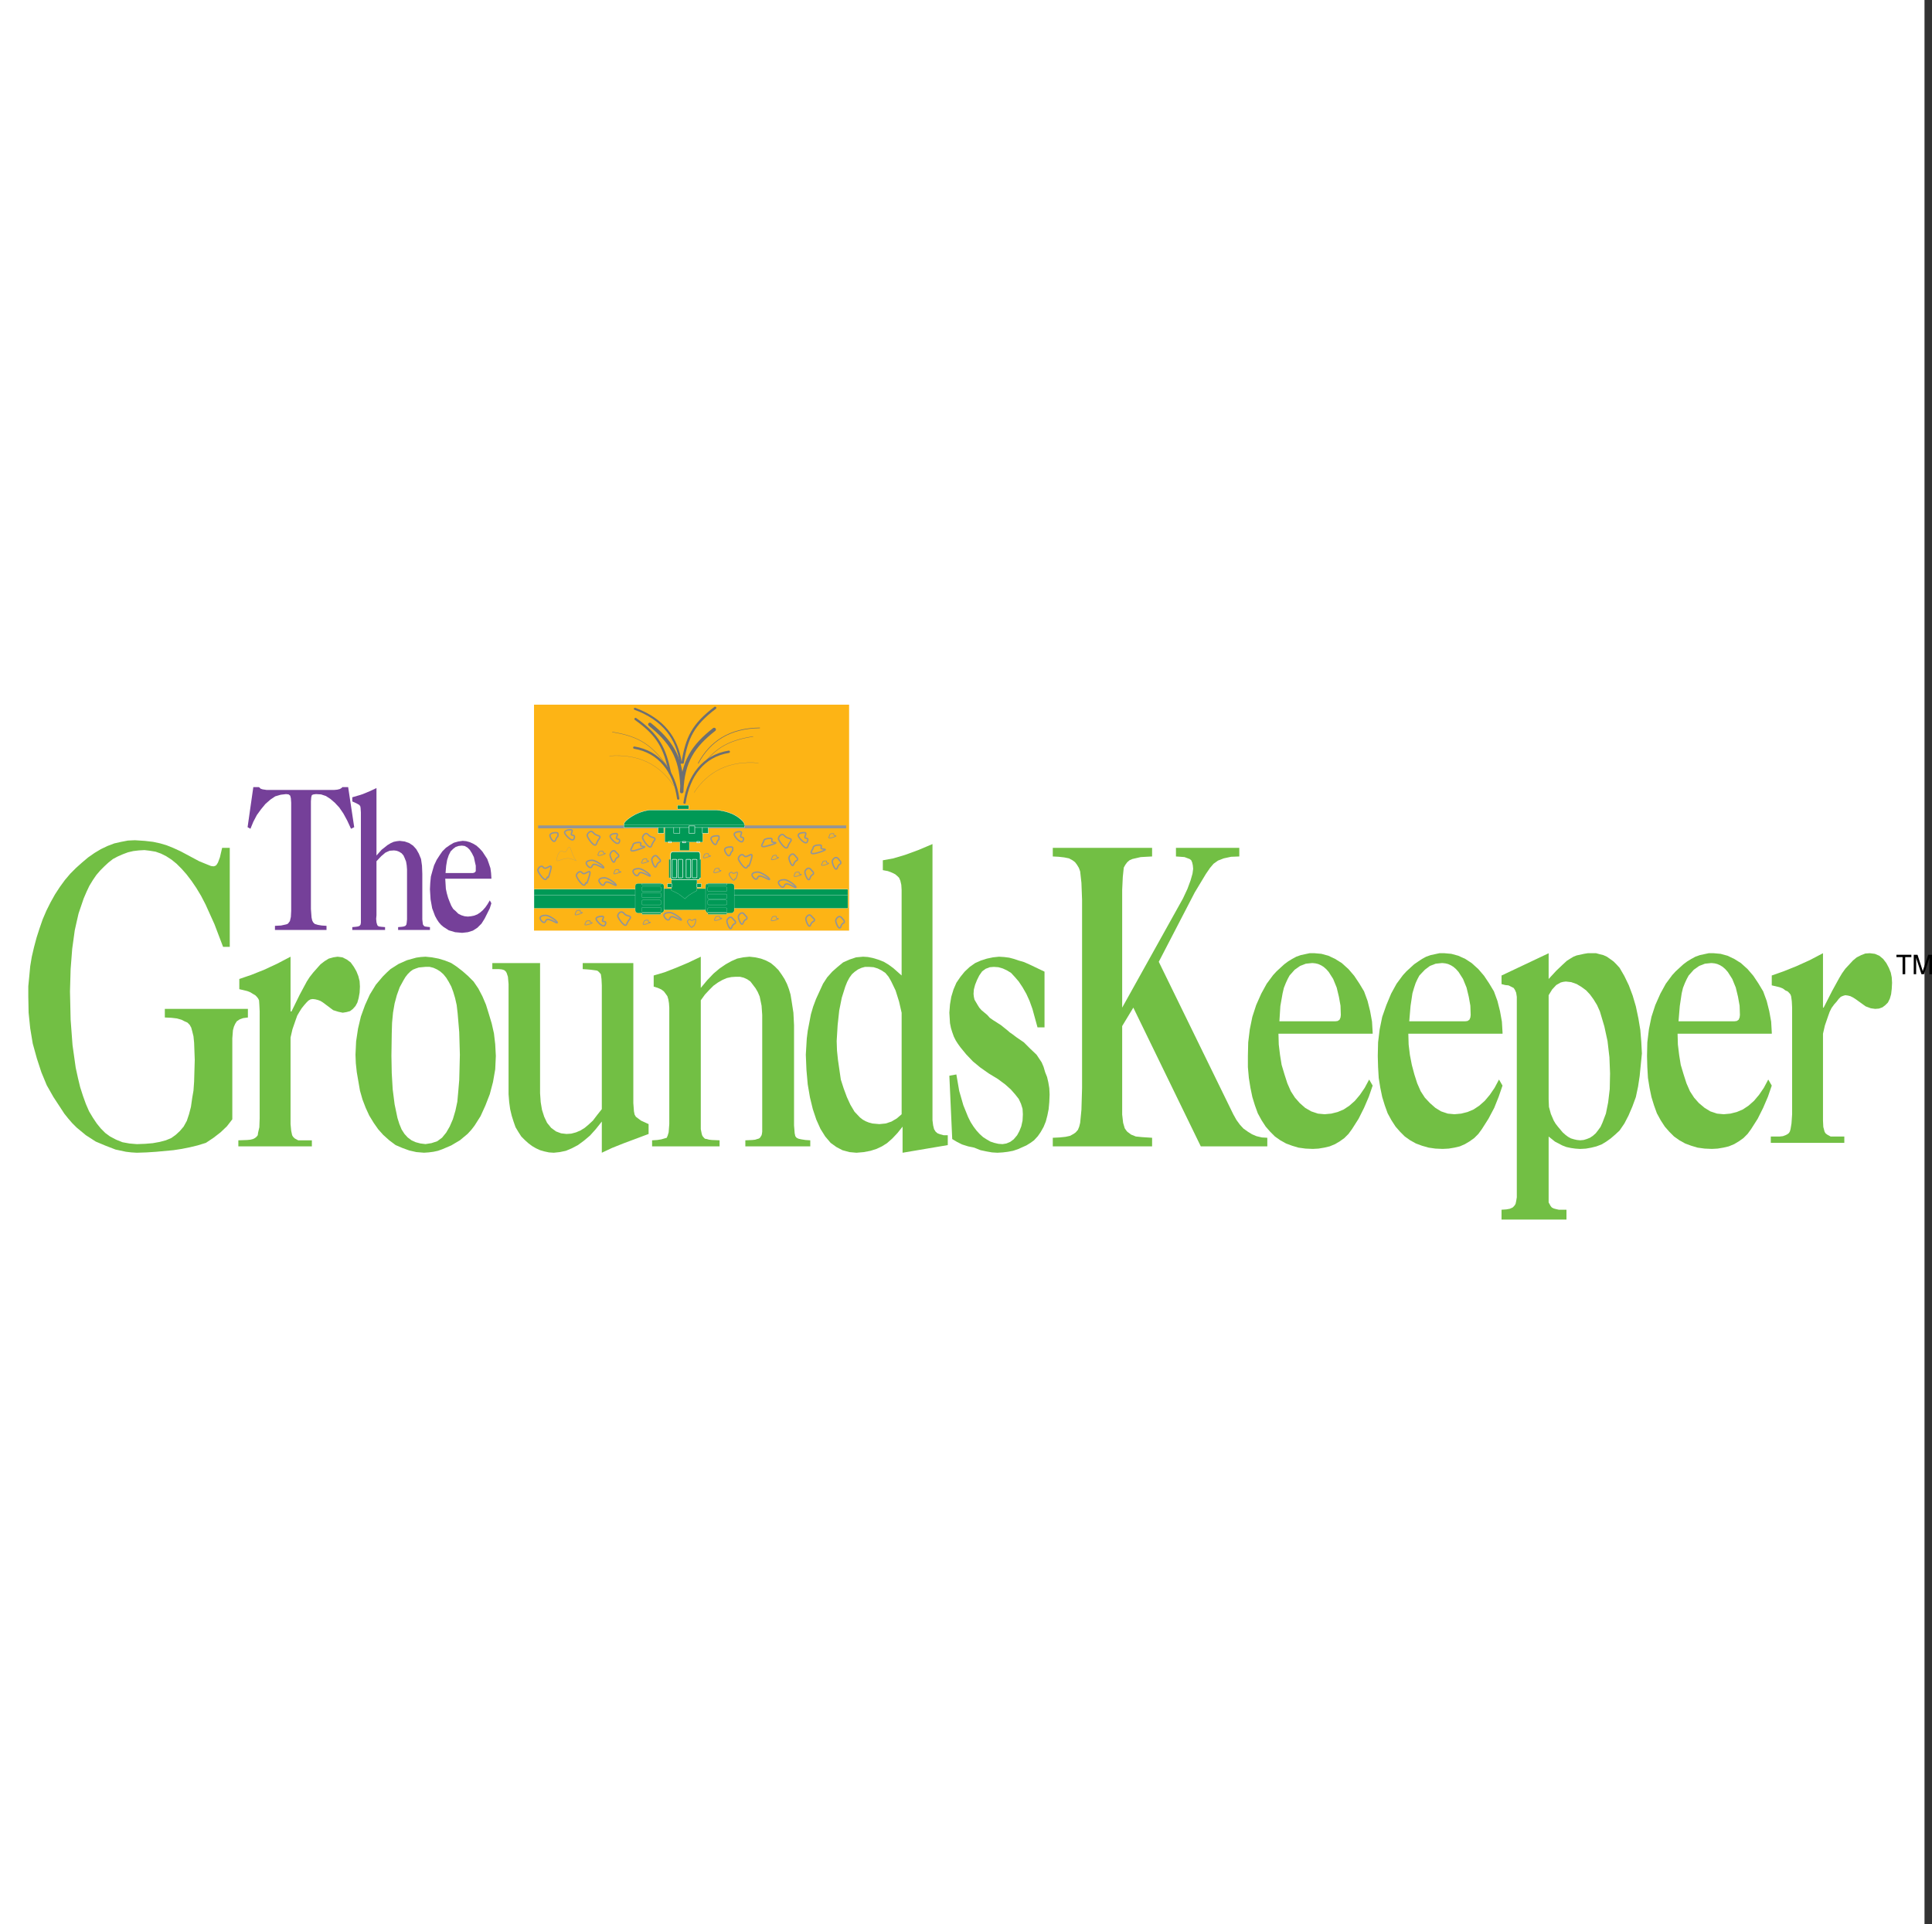 <?xml version="1.0" encoding="utf-8"?>
<!-- Generator: Adobe Illustrator 13.0.0, SVG Export Plug-In . SVG Version: 6.00 Build 14948)  -->
<!DOCTYPE svg PUBLIC "-//W3C//DTD SVG 1.0//EN" "http://www.w3.org/TR/2001/REC-SVG-20010904/DTD/svg10.dtd">
<svg version="1.0" id="Layer_1" xmlns="http://www.w3.org/2000/svg" xmlns:xlink="http://www.w3.org/1999/xlink" x="0px" y="0px"
	 width="193.507px" height="192.756px" viewBox="0 0 193.507 192.756" enable-background="new 0 0 193.507 192.756"
	 xml:space="preserve">
<rect x="0" y="0" width="193.507" height="192.756" fill="#333333" stroke="none"/>
<g>
	<polygon fill-rule="evenodd" clip-rule="evenodd" fill="#FFFFFF" points="0,0 192.756,0 192.756,192.756 0,192.756 0,0 	"/>
	<polygon fill-rule="evenodd" clip-rule="evenodd" fill="#72BF44" points="23.013,94.848 22.343,94.848 21.482,92.584 20.59,90.608 
		20.144,89.748 19.666,88.951 19.188,88.249 18.677,87.58 18.199,87.038 17.689,86.528 17.179,86.113 16.637,85.763 16.127,85.508 
		15.585,85.316 15.011,85.221 14.469,85.157 13.896,85.189 13.354,85.253 12.812,85.38 12.302,85.572 11.792,85.795 11.313,86.05 
		10.867,86.4 10.453,86.783 10.039,87.197 9.656,87.644 9.305,88.154 8.955,88.728 8.668,89.333 8.381,90.002 7.871,91.5 
		7.68,92.33 7.488,93.19 7.233,95.039 7.074,97.079 7.01,99.311 7.074,102.147 7.265,104.698 7.584,106.961 7.807,107.981 
		8.03,108.905 8.317,109.798 8.604,110.595 8.923,111.328 9.305,111.966 9.688,112.54 10.103,113.05 10.548,113.496 11.027,113.847 
		11.632,114.165 12.27,114.421 12.971,114.548 13.704,114.611 14.533,114.58 15.298,114.516 16,114.389 16.605,114.229 
		17.147,114.006 17.593,113.688 18.008,113.305 18.39,112.858 18.709,112.284 18.932,111.615 19.124,110.882 19.251,109.989 
		19.378,109.256 19.442,108.363 19.506,106.164 19.442,104.442 19.378,103.806 19.251,103.295 19.155,102.944 18.996,102.658 
		18.773,102.435 18.486,102.308 18.167,102.147 17.721,102.021 17.179,101.956 16.509,101.925 16.509,101.063 24.83,101.063 
		24.83,101.925 24.351,101.988 24,102.116 23.714,102.308 23.555,102.562 23.427,102.849 23.332,103.199 23.268,104.028 
		23.268,112.125 22.726,112.826 22.088,113.432 21.387,113.974 20.622,114.484 19.793,114.739 18.996,114.931 18.199,115.09 
		17.371,115.217 15.649,115.377 14.692,115.44 13.704,115.473 13.162,115.44 12.621,115.377 11.569,115.153 10.581,114.771 
		9.592,114.356 8.604,113.719 7.68,112.954 7.233,112.508 6.819,112.029 6.437,111.552 6.085,111.01 5.353,109.894 4.683,108.714 
		4.142,107.407 3.695,106.037 3.28,104.538 3.026,103.009 2.866,101.446 2.834,99.82 2.834,98.801 2.93,97.812 3.026,96.792 
		3.185,95.836 3.408,94.88 3.663,93.923 3.95,93.031 4.269,92.106 4.651,91.214 5.066,90.385 5.512,89.588 5.99,88.855 6.5,88.154 
		7.042,87.516 7.616,86.942 8.222,86.4 8.827,85.89 9.465,85.444 10.103,85.062 10.771,84.743 11.441,84.488 12.143,84.329 
		12.812,84.201 13.513,84.169 14.501,84.233 15.33,84.329 16.063,84.488 16.701,84.679 17.338,84.934 18.104,85.285 19.952,86.273 
		20.813,86.624 21.132,86.751 21.387,86.783 21.514,86.751 21.642,86.688 21.737,86.56 21.833,86.4 22.024,85.89 22.248,84.934 
		23.013,84.934 23.013,94.848 	"/>
	<polygon fill-rule="evenodd" clip-rule="evenodd" fill="#72BF44" points="29.101,101.319 29.196,101.319 30.025,99.629 
		30.727,98.322 31.014,97.876 31.364,97.43 32.098,96.601 32.512,96.282 32.926,96.027 33.373,95.9 33.819,95.836 34.297,95.9 
		34.743,96.123 35.126,96.41 35.445,96.856 35.7,97.303 35.891,97.78 36.019,98.29 36.05,98.832 36.019,99.438 35.922,99.979 
		35.795,100.427 35.604,100.777 35.349,101.063 35.062,101.287 34.711,101.383 34.329,101.446 33.882,101.351 33.373,101.191 
		32.353,100.427 32.098,100.267 31.842,100.171 31.587,100.107 31.333,100.076 31.109,100.107 30.886,100.235 30.695,100.427 
		30.472,100.682 30.217,101 29.994,101.351 29.771,101.733 29.611,102.18 29.292,103.104 29.101,103.933 29.101,112.604 
		29.165,113.272 29.26,113.719 29.356,113.879 29.516,114.038 29.866,114.229 31.237,114.229 31.237,114.835 23.873,114.835 
		23.873,114.229 24.766,114.197 25.084,114.165 25.339,114.102 25.531,114.006 25.69,113.879 25.817,113.719 25.85,113.464 
		25.977,112.922 26.009,111.998 26.009,101.319 25.977,100.649 25.945,100.203 25.85,100.012 25.722,99.853 25.563,99.693 
		25.339,99.565 25.084,99.406 24.766,99.278 23.969,99.088 23.969,98.067 25.18,97.653 26.455,97.143 27.762,96.537 29.101,95.836 
		29.101,101.319 	"/>
	<path fill-rule="evenodd" clip-rule="evenodd" fill="#72BF44" d="M46.06,105.654l-0.064-2.264l-0.159-1.881l-0.096-0.828
		l-0.159-0.702l-0.191-0.637l-0.191-0.511l-0.255-0.478l-0.255-0.415l-0.287-0.351l-0.287-0.255l-0.351-0.223l-0.351-0.16
		l-0.382-0.096h-0.415l-0.669,0.064l-0.287,0.096l-0.319,0.127l-0.255,0.191l-0.255,0.255l-0.224,0.287l-0.191,0.319l-0.383,0.701
		l-0.287,0.797l-0.223,0.828l-0.159,0.925l-0.096,1.021l-0.032,1.083l-0.032,2.231l0.032,1.722l0.096,1.626l0.191,1.498l0.287,1.371
		l0.191,0.605l0.223,0.542l0.287,0.446l0.319,0.351l0.382,0.287l0.415,0.191l0.478,0.127l0.51,0.063l0.606-0.096l0.574-0.191
		l0.478-0.351l0.415-0.51l0.351-0.605l0.319-0.733l0.255-0.86l0.191-0.893l0.096-1.052l0.095-1.116l0.032-1.211L46.06,105.654
		L46.06,105.654z M35.604,105.654l0.064-1.339l0.191-1.275l0.287-1.211l0.415-1.147l0.478-1.053l0.606-0.988l0.701-0.828
		l0.383-0.383l0.382-0.351l0.797-0.51l0.861-0.383l0.924-0.255l0.446-0.063l0.478-0.032l0.638,0.064l0.669,0.127l0.638,0.191
		l0.637,0.255l0.574,0.382l0.574,0.447l0.542,0.478l0.542,0.542l0.479,0.701l0.415,0.797l0.351,0.829l0.287,0.925l0.287,0.956
		l0.223,0.988l0.127,1.084l0.063,1.179l-0.063,1.339l-0.223,1.275l-0.319,1.211l-0.446,1.148l-0.478,1.052l-0.606,0.956
		l-0.319,0.414l-0.382,0.415l-0.382,0.318l-0.383,0.319l-0.861,0.51l-0.893,0.383l-0.446,0.159l-0.447,0.096l-0.478,0.063
		l-0.478,0.032l-0.765-0.064l-0.701-0.159l-0.701-0.255l-0.669-0.287l-0.638-0.478l-0.605-0.542l-0.51-0.574l-0.446-0.638
		l-0.446-0.733l-0.351-0.765l-0.319-0.829l-0.255-0.893l-0.319-1.849l-0.096-0.893L35.604,105.654L35.604,105.654z"/>
	<polygon fill-rule="evenodd" clip-rule="evenodd" fill="#72BF44" points="60.277,111.105 60.277,98.705 60.245,98.067 
		60.181,97.589 59.99,97.366 59.831,97.238 59.671,97.207 59.193,97.143 58.842,97.111 58.364,97.079 58.364,96.474 63.433,96.474 
		63.433,110.5 63.496,111.328 63.56,111.647 63.688,111.87 64.198,112.253 64.963,112.604 64.963,113.592 62.413,114.548 
		61.297,114.994 60.277,115.473 60.277,112.349 59.671,113.113 59.097,113.751 58.492,114.261 57.886,114.707 57.28,115.026 
		56.675,115.281 56.069,115.408 55.463,115.473 54.985,115.44 54.539,115.345 54.093,115.217 53.678,115.026 53.296,114.803 
		52.913,114.516 52.562,114.197 52.212,113.847 51.925,113.4 51.638,112.922 51.447,112.38 51.255,111.774 51.096,111.105 
		51,110.403 50.937,109.606 50.937,108.746 50.937,98.577 50.873,97.845 50.746,97.462 50.65,97.303 50.49,97.175 50.267,97.111 
		49.98,97.079 49.311,97.079 49.311,96.474 54.093,96.474 54.093,109.511 54.156,110.403 54.284,111.169 54.507,111.87 
		54.794,112.476 55.208,112.985 55.687,113.337 56.196,113.528 56.738,113.592 57.217,113.56 57.695,113.432 58.141,113.241 
		58.556,112.985 58.938,112.667 59.384,112.253 59.798,111.711 60.277,111.105 	"/>
	<polygon fill-rule="evenodd" clip-rule="evenodd" fill="#72BF44" points="79.53,102.689 79.53,112.73 79.594,113.528 
		79.658,113.814 79.786,113.974 79.977,114.069 80.264,114.133 80.678,114.197 81.156,114.229 81.156,114.835 74.653,114.835 
		74.653,114.229 75.355,114.197 75.642,114.165 75.833,114.102 75.96,114.069 76.088,114.006 76.183,113.879 76.279,113.719 
		76.311,113.592 76.343,113.368 76.343,112.73 76.343,101.67 76.279,100.745 76.088,99.82 75.896,99.374 75.673,98.992 
		75.164,98.322 74.845,98.1 74.494,97.939 74.111,97.845 73.697,97.845 73.25,97.876 72.805,97.972 72.358,98.163 71.912,98.418 
		71.466,98.737 71.051,99.151 70.605,99.629 70.19,100.203 70.19,112.349 70.19,113.113 70.286,113.592 70.35,113.782 
		70.478,113.942 70.605,114.069 70.796,114.102 71.02,114.165 71.306,114.197 72.071,114.229 72.071,114.835 65.313,114.835 
		65.313,114.229 65.823,114.197 66.238,114.133 66.78,113.974 66.875,113.751 66.971,113.432 67.035,112.604 67.035,100.937 
		67.003,100.49 66.939,100.107 66.843,99.789 66.684,99.565 66.493,99.311 66.238,99.119 65.887,98.96 65.473,98.832 65.473,97.717 
		66.557,97.398 67.704,96.952 68.916,96.442 70.19,95.836 70.19,98.96 70.828,98.195 71.466,97.525 72.071,97.016 72.677,96.601 
		73.25,96.282 73.825,96.027 74.43,95.9 75.067,95.836 75.642,95.9 76.215,96.027 76.725,96.219 77.204,96.474 77.586,96.792 
		77.969,97.175 78.287,97.621 78.574,98.067 78.829,98.577 79.021,99.088 79.18,99.629 79.275,100.203 79.467,101.446 
		79.53,102.689 	"/>
	<path fill-rule="evenodd" clip-rule="evenodd" fill="#72BF44" d="M90.305,97.717v-8.575l-0.032-0.51l-0.096-0.414L90.05,87.93
		l-0.159-0.159l-0.223-0.191l-0.319-0.159l-0.415-0.159l-0.51-0.096v-0.988l1.052-0.191l1.18-0.351l1.307-0.478l1.434-0.606v27.064
		v0.605l0.064,0.51l0.095,0.383l0.16,0.255l0.191,0.16l0.255,0.095l0.351,0.096h0.415v0.988l-4.527,0.766v-2.614l-0.51,0.638
		l-0.51,0.542l-0.542,0.478l-0.51,0.319l-0.542,0.255l-0.606,0.191l-0.669,0.127l-0.733,0.064l-0.701-0.064l-0.701-0.191
		l-0.605-0.318l-0.574-0.414l-0.542-0.638l-0.479-0.766l-0.415-0.924l-0.351-1.052l-0.287-1.18l-0.223-1.307l-0.127-1.435
		l-0.064-1.53l0.096-1.626l0.096-0.765l0.159-0.829l0.159-0.829l0.223-0.765l0.287-0.765l0.351-0.766l0.351-0.765l0.414-0.638
		l0.51-0.574l0.542-0.478l0.542-0.446l0.638-0.287l0.669-0.223l0.701-0.064l0.479,0.032l0.478,0.095l0.542,0.16l0.574,0.223
		l0.478,0.287l0.478,0.351L90.305,97.717L90.305,97.717z M90.305,101.446l-0.255-1.115l-0.351-1.116l-0.446-0.925l-0.255-0.445
		l-0.319-0.383l-0.382-0.255l-0.383-0.191L87.5,96.888l-0.446-0.032h-0.415l-0.351,0.096l-0.351,0.16l-0.319,0.223l-0.287,0.255
		l-0.255,0.351l-0.223,0.415l-0.191,0.478l-0.351,1.116l-0.255,1.275l-0.159,1.466l-0.096,1.594l0.032,0.956l0.096,0.925
		l0.287,1.977l0.287,0.893l0.319,0.86l0.351,0.766l0.415,0.701l0.542,0.573l0.287,0.224l0.287,0.159l0.318,0.128l0.351,0.096
		l0.702,0.063l0.637-0.063l0.574-0.191l0.542-0.319l0.479-0.414V101.446L90.305,101.446z"/>
	<polygon fill-rule="evenodd" clip-rule="evenodd" fill="#72BF44" points="95.086,107.758 95.788,107.631 96.075,109.288 
		96.489,110.723 96.967,111.902 97.222,112.412 97.509,112.858 97.796,113.241 98.115,113.592 98.466,113.91 98.816,114.133 
		99.198,114.356 99.581,114.484 99.995,114.58 100.41,114.611 100.793,114.548 101.175,114.389 101.525,114.133 101.876,113.719 
		102.1,113.305 102.291,112.826 102.418,112.253 102.45,111.615 102.418,111.073 102.259,110.563 102.036,110.085 101.686,109.639 
		101.238,109.129 100.665,108.619 99.932,108.077 99.039,107.535 98.179,106.93 97.445,106.323 96.776,105.622 96.202,104.921 
		95.947,104.57 95.724,104.22 95.533,103.837 95.374,103.391 95.246,102.977 95.15,102.498 95.086,101.446 95.15,100.618 
		95.278,99.853 95.501,99.119 95.788,98.45 96.202,97.845 96.617,97.334 97.126,96.856 97.668,96.474 98.242,96.219 98.848,96.027 
		99.454,95.9 100.06,95.836 100.569,95.868 101.079,95.932 101.558,96.059 102.036,96.219 102.577,96.378 103.151,96.633 
		104.618,97.334 104.618,102.913 103.916,102.913 103.406,101.063 103.119,100.267 102.801,99.565 102.418,98.896 102.036,98.322 
		101.653,97.876 101.271,97.462 100.856,97.207 100.442,97.016 99.995,96.888 99.55,96.856 99.135,96.888 98.721,97.047 
		98.37,97.303 98.083,97.717 97.86,98.163 97.668,98.641 97.541,99.119 97.509,99.565 97.541,99.853 97.605,100.14 97.924,100.682 
		98.083,100.937 98.306,101.191 98.88,101.67 99.135,101.956 99.454,102.18 100.251,102.689 100.888,103.199 101.144,103.423 
		101.335,103.55 101.845,103.933 102.546,104.411 103.184,105.049 103.821,105.654 104.331,106.419 104.522,106.865 
		104.682,107.407 104.873,107.886 105,108.428 105.096,109.001 105.128,109.639 105.096,110.403 105.032,111.105 104.904,111.742 
		104.745,112.349 104.522,112.891 104.235,113.4 103.948,113.814 103.565,114.229 103.215,114.484 102.801,114.739 101.94,115.122 
		101.462,115.281 100.952,115.377 100.442,115.44 99.9,115.473 99.358,115.44 98.816,115.345 98.211,115.217 97.573,114.962 
		96.967,114.835 96.361,114.644 95.852,114.389 95.374,114.102 95.086,107.758 	"/>
	<polygon fill-rule="evenodd" clip-rule="evenodd" fill="#72BF44" points="113.512,100.937 112.396,102.785 112.396,110.5 
		112.396,111.647 112.491,112.476 112.65,113.018 112.778,113.209 112.906,113.368 113.288,113.655 113.767,113.847 114.404,113.91 
		115.393,113.974 115.393,114.835 105.446,114.835 105.446,113.974 106.116,113.942 106.722,113.879 107.168,113.782 
		107.519,113.592 107.742,113.432 107.965,113.177 108.093,112.858 108.188,112.476 108.315,111.169 108.379,109.001 108.379,90.13 
		108.315,88.44 108.188,87.293 108.061,86.942 107.869,86.624 107.678,86.369 107.423,86.177 107.072,85.986 106.595,85.89 
		106.052,85.827 105.446,85.795 105.446,84.934 115.393,84.934 115.393,85.795 114.787,85.827 114.245,85.858 113.416,86.05 
		113.129,86.177 112.906,86.369 112.715,86.624 112.556,86.911 112.459,87.835 112.396,89.142 112.396,100.937 118.484,90.002 
		118.931,89.046 119.249,88.186 119.44,87.516 119.505,87.038 119.473,86.688 119.409,86.4 119.313,86.177 119.153,86.05 
		118.644,85.858 118.261,85.827 117.783,85.795 117.783,84.934 124.127,84.934 124.127,85.795 123.298,85.827 122.564,85.986 
		121.99,86.209 121.545,86.528 121.194,86.942 120.779,87.548 119.664,89.397 116.062,96.346 123.521,111.615 123.84,112.189 
		124.19,112.667 124.541,113.05 124.987,113.368 125.401,113.623 125.848,113.814 126.39,113.942 126.932,113.974 126.932,114.835 
		120.27,114.835 113.512,100.937 	"/>
	<path fill-rule="evenodd" clip-rule="evenodd" fill="#72BF44" d="M133.722,102.308l0.255-0.032l0.191-0.128l0.096-0.223
		l0.031-0.255l-0.031-0.925l-0.16-0.893l-0.223-0.925l-0.351-0.86l-0.446-0.701l-0.255-0.287l-0.255-0.223l-0.255-0.159
		l-0.287-0.127l-0.255-0.064l-0.287-0.032h-0.096l-0.605,0.063l-0.574,0.223l-0.542,0.382l-0.51,0.574l-0.191,0.351l-0.191,0.414
		l-0.19,0.479l-0.128,0.542l-0.224,1.275l-0.096,1.53H133.722L133.722,102.308z M137.133,108.141l0.351,0.605l-0.383,1.115
		l-0.479,1.116l-0.542,1.084l-0.669,1.052l-0.351,0.479l-0.415,0.414l-0.445,0.318l-0.479,0.287l-0.542,0.224l-0.542,0.127
		l-0.574,0.096l-0.573,0.032l-0.733-0.032l-0.701-0.096l-0.638-0.19l-0.605-0.224l-0.574-0.318l-0.542-0.383l-0.478-0.479
		l-0.446-0.51l-0.414-0.638l-0.383-0.701l-0.287-0.797l-0.255-0.829l-0.191-0.924l-0.159-0.988l-0.096-1.084v-1.116l0.032-1.37
		l0.159-1.308l0.255-1.243l0.383-1.179l0.51-1.147l0.542-0.988l0.638-0.861l0.351-0.382l0.382-0.351l0.383-0.351l0.383-0.287
		l0.414-0.255l0.414-0.223l0.447-0.159l0.445-0.096l0.447-0.096h0.478l0.701,0.063l0.701,0.191l0.67,0.319l0.669,0.415l0.67,0.605
		l0.573,0.67l0.511,0.765l0.478,0.797l0.351,0.956l0.255,1.021l0.191,1.052l0.064,1.084v0.127h-9.436l0.031,1.084l0.128,1.053
		l0.159,0.987l0.287,0.957l0.287,0.892l0.351,0.798l0.414,0.638l0.478,0.542l0.542,0.478l0.606,0.351l0.669,0.224l0.67,0.063
		l0.669-0.063l0.638-0.16l0.605-0.255l0.574-0.382l0.542-0.479l0.51-0.605l0.478-0.701L137.133,108.141L137.133,108.141z"/>
	<path fill-rule="evenodd" clip-rule="evenodd" fill="#72BF44" d="M146.728,102.308l0.255-0.032l0.191-0.128l0.096-0.223
		l0.031-0.255l-0.031-0.925l-0.159-0.893l-0.224-0.925l-0.351-0.86l-0.446-0.701l-0.255-0.287l-0.255-0.223l-0.255-0.159
		l-0.287-0.127l-0.255-0.064l-0.287-0.032H144.4l-0.605,0.063l-0.574,0.223l-0.51,0.382l-0.542,0.574l-0.191,0.351l-0.191,0.414
		l-0.159,0.479l-0.159,0.542l-0.191,1.275l-0.128,1.53H146.728L146.728,102.308z M150.138,108.141l0.352,0.605l-0.383,1.115
		l-0.446,1.116l-0.574,1.084l-0.669,1.052l-0.351,0.479l-0.415,0.414l-0.445,0.318l-0.479,0.287l-0.511,0.224l-0.541,0.127
		l-0.574,0.096l-0.605,0.032l-0.733-0.032l-0.669-0.096l-0.67-0.19l-0.605-0.224l-0.574-0.318l-0.541-0.383l-0.479-0.479
		l-0.446-0.51l-0.414-0.638l-0.383-0.701l-0.287-0.797l-0.255-0.829l-0.191-0.924l-0.159-0.988l-0.064-1.084l-0.031-1.116
		l0.031-1.37l0.16-1.308l0.255-1.243l0.414-1.179l0.479-1.147l0.542-0.988l0.638-0.861l0.351-0.382l0.382-0.351l0.383-0.351
		l0.415-0.287l0.382-0.255l0.414-0.223l0.447-0.159l0.445-0.096l0.446-0.096h0.479l0.701,0.063l0.701,0.191l0.701,0.319l0.638,0.415
		l0.67,0.605l0.573,0.67l0.511,0.765l0.478,0.797l0.351,0.956l0.256,1.021l0.19,1.052l0.064,1.084v0.127h-9.436l0.031,1.084
		l0.128,1.053l0.191,0.987l0.255,0.957l0.286,0.892l0.351,0.798l0.415,0.638l0.51,0.542l0.542,0.478l0.574,0.351l0.669,0.224
		l0.67,0.063l0.669-0.063l0.638-0.16l0.605-0.255l0.574-0.382l0.542-0.479l0.51-0.605l0.479-0.701L150.138,108.141L150.138,108.141z
		"/>
	<path fill-rule="evenodd" clip-rule="evenodd" fill="#72BF44" d="M155.111,98.067l0.765-0.829l0.67-0.637l0.382-0.351l0.351-0.223
		l0.319-0.191l0.318-0.127l0.733-0.16l0.383-0.063h0.446h0.382l0.351,0.096l0.383,0.096l0.351,0.159l0.319,0.223l0.351,0.255
		l0.286,0.287l0.319,0.351l0.479,0.829l0.445,0.925l0.383,1.02l0.319,1.084l0.255,1.212l0.191,1.147l0.096,1.18l0.063,1.179
		l-0.224,2.264l-0.159,1.052l-0.223,1.052l-0.351,0.957l-0.383,0.892l-0.414,0.798l-0.479,0.701l-0.446,0.414l-0.446,0.383
		l-0.446,0.318l-0.479,0.287l-0.51,0.191l-0.51,0.127l-0.542,0.096l-0.574,0.032l-0.478-0.032l-0.446-0.063l-0.446-0.096
		l-0.415-0.159l-0.733-0.383l-0.637-0.51v5.482v1.116l0.191,0.351l0.127,0.159l0.191,0.096l0.224,0.063l0.286,0.064h0.766v0.987
		h-6.503v-0.987l0.478-0.032l0.351-0.063l0.287-0.128l0.159-0.159l0.128-0.191l0.063-0.287l0.064-0.383v-0.51v-18.998v-0.574
		l-0.064-0.414l-0.127-0.287l-0.128-0.191l-0.255-0.128l-0.255-0.127l-0.319-0.032l-0.382-0.096v-0.86l4.718-2.231V98.067
		L155.111,98.067z M156.832,98.322l-0.255,0.032l-0.255,0.063l-0.224,0.128l-0.223,0.127l-0.414,0.446l-0.351,0.574v10.424
		l0.031,0.765l0.191,0.701l0.287,0.67l0.191,0.318l0.223,0.287l0.479,0.573l0.287,0.256l0.255,0.191l0.287,0.159l0.318,0.095
		l0.287,0.064l0.318,0.032l0.351-0.032l0.319-0.096l0.318-0.128l0.287-0.191l0.287-0.254l0.223-0.287l0.256-0.351l0.19-0.415
		l0.351-0.924l0.224-1.116l0.159-1.339l0.032-1.562l-0.064-1.626l-0.19-1.626l-0.319-1.466l-0.446-1.498l-0.287-0.638l-0.351-0.574
		l-0.351-0.479l-0.383-0.414l-0.478-0.351l-0.479-0.287l-0.542-0.19L156.832,98.322L156.832,98.322z"/>
	<path fill-rule="evenodd" clip-rule="evenodd" fill="#72BF44" d="M173.695,102.308l0.255-0.032l0.191-0.128l0.096-0.223
		l0.032-0.255l-0.032-0.925l-0.159-0.893l-0.224-0.925l-0.351-0.86l-0.446-0.701l-0.255-0.287l-0.255-0.223l-0.255-0.159
		l-0.287-0.127l-0.255-0.064l-0.287-0.032h-0.096l-0.605,0.063l-0.574,0.223l-0.541,0.382l-0.511,0.574l-0.191,0.351l-0.191,0.414
		l-0.19,0.479l-0.128,0.542l-0.191,1.275l-0.127,1.53H173.695L173.695,102.308z M177.106,108.141l0.351,0.605l-0.383,1.115
		l-0.479,1.116l-0.542,1.084l-0.669,1.052l-0.351,0.479l-0.414,0.414l-0.446,0.318l-0.479,0.287l-0.542,0.224l-0.542,0.127
		l-0.573,0.096l-0.574,0.032l-0.733-0.032l-0.701-0.096l-0.638-0.19l-0.605-0.224l-0.574-0.318l-0.541-0.383l-0.479-0.479
		l-0.446-0.51l-0.414-0.638l-0.383-0.701l-0.287-0.797l-0.255-0.829l-0.191-0.924l-0.159-0.988l-0.063-1.084l-0.032-1.116
		l0.032-1.37l0.159-1.308l0.255-1.243l0.383-1.179l0.51-1.147l0.542-0.988l0.638-0.861l0.351-0.382l0.382-0.351l0.383-0.351
		l0.383-0.287l0.414-0.255l0.415-0.223l0.446-0.159l0.446-0.096l0.446-0.096h0.478l0.701,0.063l0.702,0.191l0.669,0.319l0.669,0.415
		l0.67,0.605l0.574,0.67l0.51,0.765l0.478,0.797l0.351,0.956l0.256,1.021l0.191,1.052l0.063,1.084v0.127h-9.436l0.031,1.084
		l0.128,1.053l0.159,0.987l0.287,0.957l0.287,0.892l0.351,0.798l0.414,0.638l0.479,0.542l0.573,0.478l0.574,0.351l0.669,0.224
		l0.67,0.063l0.669-0.063l0.638-0.16l0.605-0.255l0.574-0.382l0.542-0.479l0.51-0.605l0.479-0.701L177.106,108.141L177.106,108.141z
		"/>
	<polygon fill-rule="evenodd" clip-rule="evenodd" fill="#72BF44" points="182.589,100.937 182.653,100.937 183.514,99.247 
		184.215,97.972 184.502,97.493 184.82,97.047 185.586,96.219 185.968,95.9 186.414,95.677 186.829,95.517 187.275,95.485 
		187.785,95.549 188.231,95.74 188.614,96.059 188.933,96.474 189.188,96.952 189.379,97.43 189.475,97.908 189.507,98.45 
		189.475,99.056 189.411,99.598 189.283,100.044 189.092,100.427 188.837,100.682 188.55,100.904 188.199,101.032 187.816,101.063 
		187.37,101 186.86,100.809 185.841,100.076 185.586,99.916 185.33,99.789 185.075,99.725 184.82,99.693 184.597,99.757 
		184.374,99.853 184.151,100.076 183.96,100.331 183.705,100.618 183.45,100.969 183.259,101.351 183.099,101.797 182.78,102.722 
		182.589,103.55 182.589,112.253 182.621,112.891 182.748,113.368 182.844,113.528 183.004,113.655 183.354,113.847 
		184.725,113.847 184.725,114.484 177.361,114.484 177.361,113.847 178.254,113.847 178.572,113.814 178.827,113.719 
		179.019,113.623 179.178,113.496 179.273,113.337 179.338,113.113 179.434,112.54 179.497,111.615 179.497,100.937 
		179.465,100.299 179.401,99.82 179.338,99.629 179.21,99.47 179.051,99.311 178.827,99.215 178.572,99.023 178.254,98.896 
		177.457,98.705 177.457,97.717 178.636,97.303 179.911,96.792 181.25,96.187 182.589,95.485 182.589,100.937 	"/>
	<polygon fill-rule="evenodd" clip-rule="evenodd" fill="#754099" points="29.165,80.408 29.133,79.961 29.069,79.706 28.91,79.579 
		28.655,79.547 28.113,79.611 27.571,79.77 27.093,80.089 26.583,80.535 26.137,81.077 25.722,81.651 25.372,82.32 25.084,83.021 
		24.798,82.862 25.372,78.846 25.914,78.846 25.977,78.877 26.104,79.005 26.296,79.069 26.71,79.132 33.468,79.132 33.787,79.101 
		34.042,79.037 34.201,78.941 34.297,78.846 34.871,78.846 35.477,82.862 35.158,83.021 34.775,82.193 34.393,81.491 33.979,80.886 
		33.532,80.408 33.085,80.025 32.64,79.738 32.161,79.579 31.651,79.547 31.396,79.579 31.237,79.643 31.173,79.866 31.141,80.28 
		31.141,91.055 31.205,91.915 31.269,92.202 31.364,92.393 31.524,92.553 31.842,92.648 32.225,92.712 32.703,92.744 32.703,93.158 
		27.539,93.158 27.539,92.744 28.145,92.712 28.591,92.616 28.719,92.584 28.846,92.521 29.037,92.266 29.133,91.851 29.165,91.246 
		29.165,80.408 	"/>
	<polygon fill-rule="evenodd" clip-rule="evenodd" fill="#754099" points="36.146,81.396 36.114,80.917 36.082,80.758 
		35.986,80.631 35.7,80.471 35.285,80.28 35.285,79.866 35.827,79.706 36.05,79.643 36.337,79.547 37.102,79.228 37.708,78.941 
		37.708,85.699 38.218,85.125 38.824,84.647 39.142,84.456 39.429,84.329 39.748,84.265 40.035,84.233 40.545,84.297 40.991,84.456 
		41.374,84.711 41.692,85.062 41.948,85.508 42.171,86.05 42.266,86.719 42.298,87.516 42.298,92.106 42.33,92.393 42.362,92.616 
		42.458,92.744 42.553,92.808 42.776,92.839 43.063,92.872 43.063,93.158 39.875,93.158 39.875,92.872 40.258,92.839 40.449,92.808 
		40.608,92.744 40.704,92.616 40.736,92.425 40.768,92.106 40.768,87.102 40.736,86.688 40.672,86.305 40.545,85.986 40.417,85.699 
		40.226,85.476 39.971,85.316 39.716,85.221 39.461,85.189 39.015,85.221 38.601,85.412 38.186,85.763 37.708,86.273 37.708,91.692 
		37.676,92.042 37.708,92.393 37.771,92.616 37.835,92.744 37.963,92.808 38.186,92.839 38.568,92.872 38.568,93.158 35.285,93.158 
		35.285,92.872 35.636,92.839 35.859,92.808 36.019,92.744 36.114,92.616 36.146,92.425 36.146,92.106 36.146,81.396 	"/>
	<path fill-rule="evenodd" clip-rule="evenodd" fill="#754099" d="M47.367,87.453l0.127-0.032l0.096-0.064l0.063-0.095v-0.096
		v-0.446l-0.095-0.415l-0.096-0.446l-0.191-0.382l-0.223-0.351l-0.223-0.223l-0.287-0.16l-0.255-0.032h-0.064l-0.287,0.032
		l-0.287,0.096L45.39,85.03l-0.255,0.255l-0.191,0.382l-0.159,0.479l-0.096,0.574l-0.064,0.733H47.367L47.367,87.453z
		 M49.056,90.194l0.159,0.287l-0.159,0.51l-0.255,0.51l-0.255,0.51l-0.319,0.51l-0.414,0.414l-0.446,0.287l-0.51,0.159l-0.574,0.064
		l-0.701-0.064l-0.638-0.191l-0.542-0.351l-0.224-0.191l-0.223-0.255l-0.191-0.287l-0.191-0.351l-0.287-0.765l-0.16-0.893
		l-0.064-1.02l0.032-0.638l0.063-0.637l0.16-0.574l0.159-0.542l0.255-0.542l0.287-0.446l0.287-0.415l0.351-0.351l0.415-0.287
		l0.383-0.224l0.446-0.127l0.446-0.064l0.351,0.032l0.351,0.096l0.351,0.159l0.319,0.191l0.319,0.287l0.287,0.318l0.478,0.733
		l0.16,0.446l0.159,0.478l0.064,0.479l0.032,0.51v0.064h-4.622l0.063,1.02l0.096,0.447l0.127,0.446l0.16,0.414l0.159,0.382
		l0.191,0.319l0.255,0.223l0.255,0.255l0.318,0.159l0.319,0.096l0.319,0.032l0.319-0.032l0.319-0.063l0.319-0.127l0.287-0.191
		l0.255-0.223l0.255-0.287l0.223-0.319L49.056,90.194L49.056,90.194z"/>
	<polygon fill-rule="evenodd" clip-rule="evenodd" points="190.56,97.589 190.825,97.589 190.825,95.877 191.44,95.877 
		191.44,95.642 189.945,95.642 189.945,95.877 190.56,95.877 190.56,97.589 	"/>
	<path fill-rule="evenodd" clip-rule="evenodd" d="M191.92,95.929c0.011,0.06,0.024,0.116,0.043,0.17l0.49,1.49h0.249l0.501-1.49
		c0.017-0.049,0.032-0.105,0.046-0.17v1.66h0.258v-1.947h-0.379l-0.502,1.489c-0.016,0.049-0.029,0.101-0.043,0.16
		c-0.008-0.043-0.024-0.095-0.046-0.16l-0.482-1.489h-0.379v1.947h0.244V95.929L191.92,95.929z"/>
	<polygon fill-rule="evenodd" clip-rule="evenodd" fill="#FDB415" points="53.487,70.589 85.045,70.589 85.045,93.222 
		53.487,93.222 53.487,70.589 	"/>
	
		<line fill="none" stroke="#939598" stroke-width="0.292" stroke-miterlimit="2.613" x1="53.901" y1="82.83" x2="84.758" y2="82.83"/>
	<polygon fill-rule="evenodd" clip-rule="evenodd" fill="#009956" points="53.519,89.078 84.886,89.078 84.918,89.11 84.918,90.959 
		84.886,90.991 53.519,90.991 53.487,90.959 53.487,89.11 53.519,89.078 	"/>
	<polygon fill="none" stroke="#FFFFFF" stroke-width="0.021" stroke-miterlimit="2.613" points="53.519,89.078 84.886,89.078 
		84.918,89.11 84.918,90.959 84.886,90.991 53.519,90.991 53.487,90.959 53.487,89.11 53.519,89.078 	"/>
	
		<line fill="none" stroke="#FFFFFF" stroke-width="0.025" stroke-miterlimit="2.613" x1="53.519" y1="89.652" x2="84.886" y2="89.652"/>
	<polygon fill-rule="evenodd" clip-rule="evenodd" fill="#009956" points="66.493,89.014 70.701,89.014 70.701,91.15 66.493,91.15 
		66.493,89.014 	"/>
	<polygon fill="none" stroke="#FFFFFF" stroke-width="0.017" stroke-miterlimit="2.613" points="66.493,89.014 70.701,89.014 
		70.701,91.15 66.493,91.15 66.493,89.014 	"/>
	<polygon fill-rule="evenodd" clip-rule="evenodd" fill="#009956" points="67.258,89.206 67.258,88.122 69.808,88.122 
		69.808,89.206 69.043,89.652 68.597,90.034 67.927,89.524 67.258,89.206 	"/>
	<path fill="none" stroke="#FFFFFF" stroke-width="0.014" stroke-miterlimit="2.613" d="M67.258,89.206v-1.084h2.55v1.084
		c-0.415,0.223-0.574,0.319-0.765,0.446c-0.127,0.096-0.255,0.191-0.446,0.382C67.959,89.524,67.927,89.493,67.258,89.206
		L67.258,89.206z"/>
	<polygon fill-rule="evenodd" clip-rule="evenodd" fill="#009956" points="70.924,88.504 73.25,88.504 73.442,88.568 73.506,88.632 
		73.538,88.728 73.538,91.214 73.506,91.31 73.442,91.374 73.378,91.437 73.25,91.469 70.924,91.469 70.764,91.374 70.669,91.214 
		70.669,88.728 70.701,88.632 70.732,88.568 70.924,88.504 	"/>
	<path fill="none" stroke="#FFFFFF" stroke-width="0.014" stroke-miterlimit="2.613" d="M70.924,88.504h2.327
		c0.16,0,0.287,0.096,0.287,0.223v2.486c0,0.127-0.127,0.255-0.287,0.255h-2.327c-0.128,0-0.255-0.127-0.255-0.255v-2.486
		C70.669,88.6,70.796,88.504,70.924,88.504L70.924,88.504z"/>
	<polygon fill-rule="evenodd" clip-rule="evenodd" fill="#009956" points="66.206,88.504 63.879,88.504 63.688,88.568 
		63.656,88.632 63.624,88.728 63.624,91.214 63.688,91.374 63.879,91.469 66.206,91.469 66.397,91.374 66.461,91.31 66.493,91.214 
		66.493,88.728 66.461,88.632 66.397,88.568 66.206,88.504 	"/>
	<path fill="none" stroke="#FFFFFF" stroke-width="0.014" stroke-miterlimit="2.613" d="M66.206,88.504h-2.327
		c-0.127,0-0.255,0.096-0.255,0.223v2.486c0,0.127,0.127,0.255,0.255,0.255h2.327c0.127,0,0.287-0.127,0.287-0.255v-2.486
		C66.493,88.6,66.333,88.504,66.206,88.504L66.206,88.504z"/>
	<polygon fill-rule="evenodd" clip-rule="evenodd" fill="#009956" points="70.127,87.898 70.127,85.572 70.063,85.38 69.904,85.316 
		67.417,85.316 67.226,85.38 67.163,85.572 67.163,87.898 67.226,88.058 67.417,88.122 69.904,88.122 70.063,88.058 70.127,87.898 	
		"/>
	<path fill="none" stroke="#FFFFFF" stroke-width="0.049" stroke-miterlimit="2.613" d="M70.127,87.898v-2.327
		c0-0.16-0.096-0.255-0.223-0.255h-2.487c-0.159,0-0.254,0.096-0.254,0.255v2.327c0,0.128,0.095,0.223,0.254,0.223h2.487
		C70.031,88.122,70.127,88.026,70.127,87.898L70.127,87.898z"/>
	<polygon fill-rule="evenodd" clip-rule="evenodd" fill="#009956" points="70.956,88.823 72.709,88.823 72.805,88.887 
		72.805,89.237 72.709,89.301 70.956,89.301 70.892,89.237 70.892,88.887 70.956,88.823 	"/>
	<path fill="none" stroke="#FFFFFF" stroke-width="0.014" stroke-miterlimit="2.613" d="M70.956,88.823h1.753
		c0.032,0,0.095,0.063,0.095,0.063v0.351c0,0-0.063,0.064-0.095,0.064h-1.753l-0.063-0.064v-0.351L70.956,88.823L70.956,88.823z"/>
	<polygon fill-rule="evenodd" clip-rule="evenodd" fill="#009956" points="70.956,88.504 72.709,88.504 72.772,88.504 
		72.805,88.536 72.805,88.632 72.709,88.632 70.956,88.632 70.892,88.632 70.892,88.536 70.924,88.504 70.956,88.504 	"/>
	<path fill="none" stroke="#FFFFFF" stroke-width="0.021" stroke-miterlimit="2.613" d="M70.956,88.504h1.753
		c0.032,0,0.095,0,0.095,0.032v0.096c0,0-0.063,0-0.095,0h-1.753h-0.063v-0.096C70.892,88.504,70.956,88.504,70.956,88.504
		L70.956,88.504z"/>
	<polygon fill-rule="evenodd" clip-rule="evenodd" fill="#009956" points="70.956,91.469 72.709,91.469 72.805,91.469 
		72.805,91.564 72.772,91.597 72.709,91.597 70.956,91.597 70.924,91.597 70.892,91.564 70.892,91.469 70.956,91.469 	"/>
	<path fill="none" stroke="#FFFFFF" stroke-width="0.021" stroke-miterlimit="2.613" d="M70.956,91.469h1.753
		c0.032,0,0.095,0,0.095,0v0.096c0,0-0.063,0.032-0.095,0.032h-1.753l-0.063-0.032v-0.096H70.956L70.956,91.469z"/>
	<polygon fill-rule="evenodd" clip-rule="evenodd" fill="#009956" points="70.956,89.556 72.709,89.556 72.805,89.62 72.805,89.971 
		72.709,90.034 70.956,90.034 70.892,89.971 70.892,89.62 70.956,89.556 	"/>
	<path fill="none" stroke="#FFFFFF" stroke-width="0.014" stroke-miterlimit="2.613" d="M70.956,89.556h1.753
		c0.032,0,0.095,0.064,0.095,0.064v0.351c0,0-0.063,0.063-0.095,0.063h-1.753l-0.063-0.063V89.62L70.956,89.556L70.956,89.556z"/>
	<polygon fill-rule="evenodd" clip-rule="evenodd" fill="#009956" points="70.956,90.162 72.709,90.162 72.805,90.226 
		72.805,90.576 72.772,90.608 72.709,90.64 70.956,90.64 70.892,90.576 70.892,90.226 70.956,90.162 	"/>
	<path fill="none" stroke="#FFFFFF" stroke-width="0.014" stroke-miterlimit="2.613" d="M70.956,90.162h1.753
		c0.032,0,0.095,0.064,0.095,0.064v0.351c0,0.032-0.063,0.064-0.095,0.064h-1.753c0,0-0.063-0.032-0.063-0.064v-0.351L70.956,90.162
		L70.956,90.162z"/>
	<polygon fill-rule="evenodd" clip-rule="evenodd" fill="#009956" points="70.956,90.927 72.709,90.927 72.805,90.991 
		72.805,91.341 72.709,91.405 70.956,91.405 70.892,91.341 70.892,90.991 70.956,90.927 	"/>
	<path fill="none" stroke="#FFFFFF" stroke-width="0.014" stroke-miterlimit="2.613" d="M70.956,90.927h1.753
		c0.032,0,0.095,0.064,0.095,0.064v0.351c0,0-0.063,0.064-0.095,0.064h-1.753l-0.063-0.064v-0.351L70.956,90.927L70.956,90.927z"/>
	<polygon fill-rule="evenodd" clip-rule="evenodd" fill="#009956" points="66.11,88.823 64.357,88.823 64.293,88.887 64.293,89.237 
		64.357,89.301 66.11,89.301 66.206,89.237 66.206,88.887 66.11,88.823 	"/>
	<polygon fill="none" stroke="#FFFFFF" stroke-width="0.014" stroke-miterlimit="2.613" points="66.11,88.823 64.357,88.823 
		64.293,88.887 64.293,89.237 64.357,89.301 66.11,89.301 66.206,89.237 66.206,88.887 66.11,88.823 	"/>
	<polygon fill-rule="evenodd" clip-rule="evenodd" fill="#009956" points="66.11,88.504 64.357,88.504 64.325,88.504 64.293,88.536 
		64.293,88.632 64.357,88.632 66.11,88.632 66.206,88.632 66.206,88.536 66.174,88.504 66.11,88.504 	"/>
	<path fill="none" stroke="#FFFFFF" stroke-width="0.021" stroke-miterlimit="2.613" d="M66.11,88.504h-1.753
		c0,0-0.063,0-0.063,0.032v0.096h0.063h1.753h0.096v-0.096C66.206,88.504,66.11,88.504,66.11,88.504L66.11,88.504z"/>
	<polygon fill-rule="evenodd" clip-rule="evenodd" fill="#009956" points="66.11,91.469 64.357,91.469 64.293,91.469 64.293,91.564 
		64.325,91.597 64.357,91.597 66.11,91.597 66.174,91.597 66.206,91.564 66.206,91.469 66.11,91.469 	"/>
	<polygon fill="none" stroke="#FFFFFF" stroke-width="0.021" stroke-miterlimit="2.613" points="66.11,91.469 64.357,91.469 
		64.293,91.469 64.293,91.564 64.357,91.597 66.11,91.597 66.206,91.564 66.206,91.469 66.11,91.469 	"/>
	<polygon fill-rule="evenodd" clip-rule="evenodd" fill="#009956" points="66.11,89.46 64.357,89.46 64.325,89.46 64.293,89.524 
		64.293,89.843 64.325,89.907 64.357,89.907 66.11,89.907 66.174,89.907 66.206,89.843 66.206,89.524 66.174,89.46 66.11,89.46 	"/>
	<path fill="none" stroke="#FFFFFF" stroke-width="0.014" stroke-miterlimit="2.613" d="M66.11,89.46h-1.753
		c0,0-0.063,0-0.063,0.064v0.319c0,0.064,0.063,0.064,0.063,0.064h1.753c0,0,0.096,0,0.096-0.064v-0.319
		C66.206,89.46,66.11,89.46,66.11,89.46L66.11,89.46z"/>
	<polygon fill-rule="evenodd" clip-rule="evenodd" fill="#009956" points="66.11,90.162 64.357,90.162 64.293,90.226 64.293,90.576 
		64.357,90.64 66.11,90.64 66.174,90.608 66.206,90.576 66.206,90.226 66.11,90.162 	"/>
	<path fill="none" stroke="#FFFFFF" stroke-width="0.014" stroke-miterlimit="2.613" d="M66.11,90.162h-1.753l-0.063,0.064v0.351
		c0,0.032,0.063,0.064,0.063,0.064h1.753c0,0,0.096-0.032,0.096-0.064v-0.351L66.11,90.162L66.11,90.162z"/>
	<polygon fill-rule="evenodd" clip-rule="evenodd" fill="#009956" points="66.11,90.895 64.357,90.895 64.325,90.895 64.293,90.927 
		64.293,91.277 64.325,91.341 64.357,91.341 66.11,91.341 66.174,91.341 66.206,91.277 66.206,90.927 66.174,90.895 66.11,90.895 	
		"/>
	<path fill="none" stroke="#FFFFFF" stroke-width="0.014" stroke-miterlimit="2.613" d="M66.11,90.895h-1.753
		c0,0-0.063,0-0.063,0.032v0.351c0,0.064,0.063,0.064,0.063,0.064h1.753c0,0,0.096,0,0.096-0.064v-0.351
		C66.206,90.895,66.11,90.895,66.11,90.895L66.11,90.895z"/>
	<polygon fill-rule="evenodd" clip-rule="evenodd" fill="#009956" points="69.808,87.898 69.808,86.113 69.776,86.082 
		69.744,86.082 69.394,86.082 69.362,86.082 69.33,86.113 69.33,87.898 69.362,87.93 69.394,87.93 69.744,87.93 69.776,87.93 
		69.808,87.898 	"/>
	<path fill="none" stroke="#FFFFFF" stroke-width="0.052" stroke-miterlimit="2.613" d="M69.808,87.898v-1.785l-0.064-0.032
		h-0.351c-0.032,0-0.063,0.032-0.063,0.032v1.785c0,0,0.032,0.032,0.063,0.032h0.351L69.808,87.898L69.808,87.898z"/>
	<polygon fill-rule="evenodd" clip-rule="evenodd" fill="#009956" points="70.19,87.898 70.19,86.113 70.159,86.082 70.063,86.082 
		70.031,86.113 70.031,87.898 70.063,87.93 70.159,87.93 70.19,87.898 	"/>
	<path fill="none" stroke="#FFFFFF" stroke-width="0.009" stroke-miterlimit="2.613" d="M70.19,87.898v-1.785
		c0,0,0-0.032-0.032-0.032h-0.096l-0.032,0.032v1.785l0.032,0.032h0.096C70.19,87.93,70.19,87.898,70.19,87.898L70.19,87.898z"/>
	<polygon fill-rule="evenodd" clip-rule="evenodd" fill="#009956" points="67.13,87.898 67.13,86.113 67.099,86.082 67.003,86.082 
		67.003,86.113 67.003,87.898 67.003,87.93 67.099,87.93 67.13,87.898 	"/>
	<polygon fill="none" stroke="#FFFFFF" stroke-width="0.008" stroke-miterlimit="2.613" points="67.13,87.898 67.13,86.113 
		67.099,86.082 67.003,86.082 67.003,86.113 67.003,87.898 67.003,87.93 67.099,87.93 67.13,87.898 	"/>
	<polygon fill-rule="evenodd" clip-rule="evenodd" fill="#009956" points="69.17,87.898 69.17,86.113 69.139,86.082 69.106,86.082 
		68.756,86.082 68.724,86.113 68.724,87.898 68.756,87.93 69.106,87.93 69.139,87.93 69.17,87.898 	"/>
	<path fill="none" stroke="#FFFFFF" stroke-width="0.052" stroke-miterlimit="2.613" d="M69.17,87.898v-1.785l-0.064-0.032h-0.351
		c-0.032,0-0.032,0.032-0.032,0.032v1.785c0,0,0,0.032,0.032,0.032h0.351L69.17,87.898L69.17,87.898z"/>
	<polygon fill-rule="evenodd" clip-rule="evenodd" fill="#009956" points="68.374,87.898 68.374,86.113 68.374,86.082 68.31,86.082 
		67.959,86.082 67.927,86.113 67.927,87.898 67.959,87.93 68.31,87.93 68.374,87.93 68.374,87.898 	"/>
	<path fill="none" stroke="#FFFFFF" stroke-width="0.052" stroke-miterlimit="2.613" d="M68.374,87.898v-1.785
		c0,0,0-0.032-0.064-0.032h-0.351c-0.032,0-0.032,0.032-0.032,0.032v1.785c0,0,0,0.032,0.032,0.032h0.351
		C68.374,87.93,68.374,87.898,68.374,87.898L68.374,87.898z"/>
	<polygon fill-rule="evenodd" clip-rule="evenodd" fill="#009956" points="67.768,87.898 67.768,86.113 67.736,86.082 
		67.385,86.082 67.322,86.082 67.322,86.113 67.322,87.898 67.322,87.93 67.385,87.93 67.736,87.93 67.768,87.898 	"/>
	<path fill="none" stroke="#FFFFFF" stroke-width="0.052" stroke-miterlimit="2.613" d="M67.768,87.898v-1.785l-0.031-0.032
		h-0.351c-0.063,0-0.063,0.032-0.063,0.032v1.785c0,0,0,0.032,0.063,0.032h0.351L67.768,87.898L67.768,87.898z"/>
	<polygon fill-rule="evenodd" clip-rule="evenodd" fill="#009956" points="68.087,84.297 69.043,84.297 69.043,85.189 
		68.087,85.189 68.087,84.297 	"/>
	<polygon fill="none" stroke="#FFFFFF" stroke-width="0.019" stroke-miterlimit="2.613" points="68.087,84.297 69.043,84.297 
		69.043,85.189 68.087,85.189 68.087,84.297 	"/>
	<polygon fill-rule="evenodd" clip-rule="evenodd" fill="#009956" points="66.588,82.734 70.382,82.734 70.382,84.36 66.588,84.36 
		66.588,82.734 	"/>
	<polygon fill="none" stroke="#FFFFFF" stroke-width="0.021" stroke-miterlimit="2.613" points="66.588,82.734 70.382,82.734 
		70.382,84.36 66.588,84.36 66.588,82.734 	"/>
	<polygon fill-rule="evenodd" clip-rule="evenodd" fill="#009956" points="65.887,82.734 66.493,82.734 66.493,83.468 
		65.887,83.468 65.887,82.734 	"/>
	<polygon fill="none" stroke="#FFFFFF" stroke-width="0.036" stroke-miterlimit="2.613" points="65.887,82.734 66.493,82.734 
		66.493,83.468 65.887,83.468 65.887,82.734 	"/>
	<polygon fill-rule="evenodd" clip-rule="evenodd" fill="#009956" points="67.481,82.734 68.087,82.734 68.087,83.468 
		67.481,83.468 67.481,82.734 	"/>
	<polygon fill="none" stroke="#FFFFFF" stroke-width="0.036" stroke-miterlimit="2.613" points="67.481,82.734 68.087,82.734 
		68.087,83.468 67.481,83.468 67.481,82.734 	"/>
	<polygon fill-rule="evenodd" clip-rule="evenodd" fill="#009956" points="70.35,82.734 70.956,82.734 70.956,83.468 70.35,83.468 
		70.35,82.734 	"/>
	<polygon fill="none" stroke="#FFFFFF" stroke-width="0.036" stroke-miterlimit="2.613" points="70.35,82.734 70.956,82.734 
		70.956,83.468 70.35,83.468 70.35,82.734 	"/>
	<polygon fill-rule="evenodd" clip-rule="evenodd" fill="#007647" points="65.887,82.639 70.892,82.639 70.892,82.798 
		65.887,82.798 65.887,82.639 	"/>
	<polygon fill="none" stroke="#FFFFFF" stroke-width="0.019" stroke-miterlimit="2.613" points="65.887,82.639 70.892,82.639 
		70.892,82.798 65.887,82.798 65.887,82.639 	"/>
	<polygon fill-rule="evenodd" clip-rule="evenodd" fill="#009956" points="62.477,82.575 62.54,82.416 62.667,82.256 62.922,82.033 
		63.241,81.81 63.624,81.587 64.038,81.396 64.548,81.236 65.059,81.141 71.752,81.141 72.422,81.236 72.996,81.396 73.474,81.587 
		73.856,81.81 74.175,82.065 74.398,82.256 74.526,82.448 74.558,82.575 74.558,82.894 62.477,82.894 62.477,82.575 	"/>
	<path fill="none" stroke="#FFFFFF" stroke-width="0.029" stroke-miterlimit="2.613" d="M62.477,82.575
		c0-0.319,1.147-1.243,2.582-1.435h6.694c1.913,0.16,2.805,1.18,2.805,1.435c0,0.351,0,0,0,0.319H62.477V82.575L62.477,82.575z"/>
	
		<line fill="none" stroke="#FFFFFF" stroke-width="0.019" stroke-miterlimit="2.613" x1="62.477" y1="82.607" x2="74.526" y2="82.607"/>
	<path fill="none" stroke="#6D6F71" stroke-width="0.229" stroke-linecap="round" stroke-miterlimit="2.613" d="M63.656,72.024
		c2.295,1.626,2.933,2.933,3.443,5.387"/>
	<path fill="none" stroke="#6D6F71" stroke-width="0.239" stroke-linecap="round" stroke-miterlimit="2.613" d="M71.625,70.908
		c-2.231,1.689-2.837,2.997-3.251,5.483"/>
	<path fill="none" stroke="#6D6F71" stroke-width="0.035" stroke-linecap="round" stroke-miterlimit="2.613" d="M61.329,73.331
		c2.805,0.446,3.953,1.371,5.451,3.347 M75.418,73.777c-2.805,0.447-3.921,1.339-5.451,3.347"/>
	<path fill="none" stroke="#6D6F71" stroke-width="0.229" stroke-linecap="round" stroke-miterlimit="2.613" d="M63.528,74.893
		c2.519,0.415,4.017,2.391,4.399,5.101 M72.996,75.307c-2.55,0.415-4.017,2.391-4.431,5.1"/>
	<path fill="none" stroke="#6D6F71" stroke-width="0.35" stroke-linecap="round" stroke-miterlimit="2.613" d="M65.09,72.566
		c2.04,1.658,3.124,3.188,3.219,6.216 M71.529,73.076c-2.072,1.626-3.156,3.188-3.251,6.216"/>
	<path fill="none" stroke="#6D6F71" stroke-width="0.208" stroke-linecap="round" stroke-miterlimit="2.613" d="M63.592,71.004
		c2.837,1.052,4.239,2.933,4.59,5.419"/>
	<path fill="none" stroke="#6D6F71" stroke-width="0.057" stroke-linecap="round" stroke-miterlimit="2.613" d="M76.088,72.917
		c-2.997,0.032-4.973,1.339-6.152,3.539"/>
	<path fill="none" stroke="#6D6F71" stroke-width="0.018" stroke-linecap="round" stroke-miterlimit="2.613" d="M61.042,75.722
		c2.996-0.223,5.068,0.924,6.439,2.997 M75.96,76.423c-2.997-0.255-5.068,0.893-6.439,2.964"/>
	<polygon fill-rule="evenodd" clip-rule="evenodd" fill="#009956" points="67.864,80.663 68.979,80.663 68.979,81.045 
		67.864,81.045 67.864,80.663 	"/>
	<polygon fill="none" stroke="#FFFFFF" stroke-width="0.025" stroke-miterlimit="2.613" points="67.864,80.663 68.979,80.663 
		68.979,81.045 67.864,81.045 67.864,80.663 	"/>
	<polygon fill-rule="evenodd" clip-rule="evenodd" fill="#009956" points="69.84,88.504 70.19,88.504 70.254,88.536 70.254,88.823 
		70.222,88.887 70.19,88.887 69.84,88.887 69.808,88.887 69.808,88.823 69.808,88.536 69.84,88.504 	"/>
	<path fill="none" stroke="#FFFFFF" stroke-width="0.033" stroke-miterlimit="2.613" d="M69.84,88.504h0.351l0.064,0.032v0.287
		c0,0.063-0.064,0.063-0.064,0.063H69.84c0,0-0.032,0-0.032-0.063v-0.287L69.84,88.504L69.84,88.504z"/>
	<polygon fill-rule="evenodd" clip-rule="evenodd" fill="#009956" points="66.875,88.504 67.226,88.504 67.29,88.536 67.29,88.536 
		67.29,88.823 67.29,88.887 67.226,88.887 66.875,88.887 66.843,88.887 66.843,88.823 66.843,88.536 66.875,88.504 	"/>
	<path fill="none" stroke="#FFFFFF" stroke-width="0.033" stroke-miterlimit="2.613" d="M66.875,88.504h0.351
		c0.064,0,0.064,0.032,0.064,0.032v0.287c0,0.063,0,0.063-0.064,0.063h-0.351c0,0-0.032,0-0.032-0.063v-0.287L66.875,88.504
		L66.875,88.504z"/>
	<polygon fill-rule="evenodd" clip-rule="evenodd" fill="#007647" points="68.374,84.297 68.661,84.297 68.661,84.424 
		68.374,84.424 68.374,84.297 	"/>
	<polygon fill="none" stroke="#FFFFFF" stroke-width="0.055" stroke-miterlimit="2.613" points="68.374,84.297 68.661,84.297 
		68.661,84.424 68.374,84.424 68.374,84.297 	"/>
	<polygon fill-rule="evenodd" clip-rule="evenodd" fill="#009956" points="66.971,84.297 67.226,84.297 67.226,84.424 
		66.971,84.424 66.971,84.297 	"/>
	<polygon fill="none" stroke="#FFFFFF" stroke-width="0.055" stroke-miterlimit="2.613" points="66.971,84.297 67.226,84.297 
		67.226,84.424 66.971,84.424 66.971,84.297 	"/>
	<polygon fill-rule="evenodd" clip-rule="evenodd" fill="#009956" points="69.808,84.297 70.063,84.297 70.063,84.424 
		69.808,84.424 69.808,84.297 	"/>
	<polygon fill="none" stroke="#FFFFFF" stroke-width="0.055" stroke-miterlimit="2.613" points="69.808,84.297 70.063,84.297 
		70.063,84.424 69.808,84.424 69.808,84.297 	"/>
	<path fill="none" stroke="#939598" stroke-width="0.141" stroke-miterlimit="2.613" d="M78.574,83.723
		c0.287,0.319,0.669,0.223,0.669,0.415c0,0.159-0.191,0.223-0.351,0.701c-0.191,0.446-0.924-0.669-0.924-0.829
		C77.969,83.818,78.287,83.372,78.574,83.723L78.574,83.723z M59.321,86.177c0.318,0,1.147,0.542,1.147,0.733
		c0,0.191-0.988-0.638-1.147-0.191c-0.16,0.478-0.606-0.096-0.606-0.255C58.715,86.273,59.001,86.177,59.321,86.177L59.321,86.177z
		 M54.667,91.692c0.319,0,1.147,0.542,1.147,0.733c0,0.159-0.988-0.638-1.147-0.191c-0.16,0.446-0.574-0.096-0.574-0.255
		C54.093,91.788,54.348,91.692,54.667,91.692L54.667,91.692z M60.563,87.93c0.319,0,1.148,0.574,1.148,0.733
		c0,0.191-0.988-0.637-1.148-0.159c-0.159,0.446-0.574-0.127-0.574-0.287C59.99,88.026,60.245,87.93,60.563,87.93L60.563,87.93z
		 M78.574,88.122c0.319,0,1.147,0.574,1.147,0.765c0,0.159-0.988-0.669-1.147-0.191c-0.16,0.447-0.605-0.095-0.605-0.287
		C77.969,88.218,78.255,88.122,78.574,88.122L78.574,88.122z M63.975,87.006c0.319,0,1.147,0.542,1.147,0.733
		c0,0.159-0.988-0.638-1.147-0.191s-0.574-0.095-0.574-0.255C63.401,87.102,63.656,87.006,63.975,87.006L63.975,87.006z
		 M75.896,87.356c0.319,0,1.18,0.542,1.18,0.733c0,0.159-1.02-0.637-1.18-0.191c-0.159,0.446-0.574-0.095-0.574-0.255
		C75.323,87.453,75.609,87.356,75.896,87.356L75.896,87.356z M67.099,91.405c0.287,0,1.147,0.574,1.147,0.733
		c0,0.191-1.021-0.638-1.147-0.159c-0.16,0.446-0.606-0.096-0.606-0.287S66.78,91.405,67.099,91.405L67.099,91.405z M57.153,83.117
		c0.319,0,0.064,0.287,0.064,0.446c0,0.191,0.446-0.032,0.287,0.446c-0.191,0.447-0.956-0.446-0.956-0.605
		C56.547,83.213,56.834,83.117,57.153,83.117L57.153,83.117z M74.111,83.308c0.319,0,0.064,0.287,0.064,0.479
		c0,0.159,0.446-0.032,0.255,0.414c-0.159,0.447-0.893-0.414-0.893-0.605S73.792,83.308,74.111,83.308L74.111,83.308z M61.679,83.5
		c0.319,0,0.064,0.287,0.064,0.446c0,0.191,0.446-0.032,0.287,0.415c-0.191,0.446-0.924-0.415-0.924-0.574
		C61.105,83.595,61.393,83.5,61.679,83.5L61.679,83.5z M60.309,91.788c0.287,0,0.032,0.255,0.032,0.446
		c0,0.159,0.479-0.064,0.287,0.382c-0.191,0.447-0.924-0.382-0.924-0.574C59.703,91.883,59.99,91.788,60.309,91.788L60.309,91.788z
		 M80.551,83.404c0.318,0,0.063,0.287,0.063,0.479c0,0.159,0.446-0.032,0.255,0.414c-0.159,0.446-0.924-0.414-0.924-0.605
		S80.232,83.404,80.551,83.404L80.551,83.404z M61.679,85.349c0.287,0.318,0.287,0.223,0.287,0.414c0,0.16-0.223,0.032-0.382,0.478
		c-0.16,0.447-0.479-0.446-0.479-0.605C61.105,85.444,61.424,84.998,61.679,85.349L61.679,85.349z M79.594,85.667
		c0.287,0.351,0.287,0.255,0.287,0.415c0,0.191-0.223,0.032-0.382,0.478c-0.159,0.479-0.478-0.446-0.478-0.605
		C79.021,85.763,79.339,85.349,79.594,85.667L79.594,85.667z M81.22,87.102c0.255,0.319,0.255,0.223,0.255,0.383
		c0,0.191-0.223,0.063-0.351,0.51c-0.191,0.446-0.51-0.446-0.51-0.638C80.614,87.197,80.933,86.751,81.22,87.102L81.22,87.102z
		 M84.312,91.947c0.255,0.318,0.255,0.223,0.255,0.414c0,0.16-0.223,0.032-0.351,0.478c-0.191,0.446-0.51-0.446-0.51-0.605
		C83.707,92.042,84.025,91.596,84.312,91.947L84.312,91.947z M65.855,85.827c0.287,0.351,0.287,0.255,0.287,0.414
		c0,0.16-0.223,0.032-0.382,0.479c-0.16,0.478-0.478-0.446-0.478-0.606C65.282,85.922,65.6,85.508,65.855,85.827L65.855,85.827z
		 M83.961,86.018c0.255,0.351,0.255,0.255,0.255,0.415c0,0.191-0.191,0.032-0.351,0.51c-0.191,0.446-0.51-0.479-0.51-0.638
		C83.356,86.113,83.674,85.699,83.961,86.018L83.961,86.018z M81.284,91.788c0.287,0.319,0.287,0.223,0.287,0.382
		c0,0.191-0.223,0.064-0.382,0.479c-0.159,0.446-0.478-0.415-0.478-0.606C80.71,91.883,81.029,91.437,81.284,91.788L81.284,91.788z
		 M73.378,92.011c0.287,0.319,0.287,0.223,0.287,0.415c0,0.159-0.223,0.032-0.382,0.478s-0.479-0.446-0.479-0.638
		C72.804,92.106,73.124,91.66,73.378,92.011L73.378,92.011z M74.526,91.564c0.287,0.351,0.287,0.255,0.287,0.415
		c0,0.191-0.223,0.032-0.383,0.478c-0.159,0.446-0.478-0.446-0.478-0.606C73.952,91.66,74.271,91.246,74.526,91.564L74.526,91.564z
		 M59.416,83.404c0.287,0.351,0.67,0.255,0.67,0.446c0,0.159-0.191,0.223-0.351,0.701c-0.191,0.447-0.924-0.669-0.924-0.86
		S59.161,83.085,59.416,83.404L59.416,83.404z M64.931,83.627c0.287,0.319,0.669,0.223,0.669,0.415c0,0.159-0.191,0.223-0.351,0.701
		c-0.191,0.446-0.893-0.669-0.893-0.829C64.357,83.723,64.676,83.276,64.931,83.627L64.931,83.627z M62.477,91.469
		c0.255,0.351,0.669,0.223,0.669,0.415s-0.191,0.223-0.382,0.701c-0.16,0.446-0.893-0.669-0.893-0.829
		C61.871,91.564,62.158,91.15,62.477,91.469L62.477,91.469z M74.526,85.731c0.287,0.351,1.052-0.733,0.701,0.415
		s-0.191,0.223-0.382,0.701c-0.191,0.446-0.893-0.669-0.893-0.829C73.952,85.827,74.271,85.412,74.526,85.731L74.526,85.731z
		 M58.332,87.453c0.255,0.318,1.021-0.733,0.669,0.382c-0.351,1.179-0.191,0.255-0.382,0.733c-0.16,0.446-0.893-0.67-0.893-0.861
		C57.727,87.548,58.045,87.102,58.332,87.453L58.332,87.453z M54.443,86.911c0.287,0.318,1.02-0.733,0.669,0.382
		c-0.318,1.147-0.191,0.255-0.351,0.701c-0.191,0.446-0.892-0.638-0.892-0.829C53.87,87.006,54.188,86.56,54.443,86.911
		L54.443,86.911z"/>
	<path fill="none" stroke="#939598" stroke-width="0.087" stroke-miterlimit="2.613" d="M73.378,87.453
		c0.16,0.191,0.638-0.447,0.447,0.254c-0.224,0.67-0.16,0.128-0.255,0.415c-0.095,0.255-0.542-0.415-0.542-0.542
		C73.027,87.484,73.25,87.261,73.378,87.453L73.378,87.453z M69.203,92.17c0.159,0.191,0.637-0.478,0.446,0.255
		c-0.255,0.669-0.159,0.127-0.287,0.414c-0.096,0.255-0.51-0.414-0.51-0.51S69.043,91.979,69.203,92.17L69.203,92.17z"/>
	<path fill="none" stroke="#939598" stroke-width="0.019" stroke-miterlimit="2.613" d="M56.419,85.316
		c0.479,0.319,0.447-1.179,0.829-0.032c0.351,1.116,0.797,1.052,0.096,0.797c-0.733-0.319-1.467,0.287-1.562,0.127
		C55.687,86.082,55.974,84.966,56.419,85.316L56.419,85.316z"/>
	<path fill="none" stroke="#939598" stroke-width="0.141" stroke-miterlimit="2.613" d="M55.654,83.404
		c0.319,0,0.223,0.16,0.223,0.351c0,0.159-0.063-0.064-0.223,0.382c-0.191,0.446-0.573-0.255-0.573-0.446
		S55.368,83.404,55.654,83.404L55.654,83.404z M73.187,84.838c0.287,0,0.191,0.16,0.191,0.319c0,0.191-0.063-0.032-0.223,0.415
		c-0.191,0.446-0.574-0.255-0.574-0.447C72.581,84.934,72.836,84.838,73.187,84.838L73.187,84.838z M71.816,83.723
		c0.287,0,0.191,0.127,0.191,0.319c0,0.159-0.064-0.032-0.223,0.415c-0.16,0.446-0.574-0.287-0.574-0.447
		C71.21,83.818,71.498,83.723,71.816,83.723L71.816,83.723z M77.108,83.978c0.319,0,0.191,0.128,0.191,0.319
		c0,0.16,1.052,0-0.223,0.383c-1.307,0.414-0.574-0.255-0.574-0.446C76.502,84.073,76.789,83.978,77.108,83.978L77.108,83.978z
		 M63.975,84.392c0.319,0,0.191,0.127,0.191,0.287c0,0.191,1.052,0-0.223,0.414c-1.275,0.446-0.542-0.255-0.542-0.446
		C63.401,84.488,63.656,84.392,63.975,84.392L63.975,84.392z M82.049,84.647c0.319,0,0.191,0.127,0.191,0.318
		c0,0.159,1.052,0-0.191,0.415c-1.339,0.415-0.606-0.287-0.606-0.446C81.443,84.743,81.73,84.647,82.049,84.647L82.049,84.647z"/>
	<path fill="none" stroke="#939598" stroke-width="0.074" stroke-miterlimit="2.613" d="M60.309,85.253
		c0.128,0,0.096,0.063,0.096,0.159s0.574,0-0.096,0.223c-0.701,0.223-0.319-0.159-0.319-0.255S60.149,85.253,60.309,85.253
		L60.309,85.253z M58.014,91.182c0.159,0,0.095,0.063,0.095,0.159s0.574,0-0.095,0.223c-0.67,0.255-0.319-0.127-0.319-0.223
		S57.854,91.182,58.014,91.182L58.014,91.182z M77.682,85.667c0.127,0,0.096,0.064,0.096,0.16s0.542,0-0.096,0.223
		c-0.701,0.223-0.319-0.127-0.319-0.223S77.522,85.667,77.682,85.667L77.682,85.667z M64.835,92.17c0.16,0,0.096,0.064,0.096,0.16
		s0.574,0-0.096,0.191c-0.701,0.255-0.318-0.128-0.318-0.223C64.517,92.202,64.676,92.17,64.835,92.17L64.835,92.17z M71.912,86.974
		c0.16,0,0.096,0.064,0.096,0.16c0,0.095,0.542,0-0.096,0.223c-0.701,0.223-0.318-0.159-0.318-0.255S71.752,86.974,71.912,86.974
		L71.912,86.974z M70.86,85.508c0.16,0,0.096,0.064,0.096,0.159c0,0.096,0.574,0-0.096,0.191c-0.669,0.255-0.319-0.127-0.319-0.223
		S70.701,85.508,70.86,85.508L70.86,85.508z M61.871,87.102c0.159,0,0.096,0.064,0.096,0.16c0,0.095,0.605,0-0.096,0.191
		c-0.669,0.255-0.287-0.128-0.287-0.224C61.584,87.134,61.711,87.102,61.871,87.102L61.871,87.102z M79.945,87.356
		c0.159,0,0.096,0.064,0.096,0.16s0.574,0-0.096,0.223s-0.318-0.16-0.318-0.255C79.626,87.389,79.786,87.356,79.945,87.356
		L79.945,87.356z M71.976,91.788c0.16,0,0.096,0.032,0.096,0.127s0.574,0-0.096,0.223c-0.701,0.223-0.319-0.127-0.319-0.223
		S71.816,91.788,71.976,91.788L71.976,91.788z M64.676,86.018c0.159,0,0.096,0.063,0.096,0.159s0.542,0-0.096,0.223
		c-0.701,0.223-0.319-0.127-0.319-0.223S64.517,86.018,64.676,86.018L64.676,86.018z M59.002,92.234
		c0.159,0,0.095,0.032,0.095,0.127s0.574,0-0.095,0.223c-0.702,0.223-0.319-0.127-0.319-0.223S58.811,92.234,59.002,92.234
		L59.002,92.234z M82.687,86.241c0.159,0,0.096,0.064,0.096,0.16s0.574,0-0.096,0.223c-0.702,0.223-0.287-0.16-0.287-0.255
		C82.399,86.273,82.527,86.241,82.687,86.241L82.687,86.241z M77.65,91.788c0.159,0,0.096,0.063,0.096,0.16
		c0,0.095,0.574,0-0.096,0.223c-0.669,0.223-0.319-0.159-0.319-0.255S77.49,91.788,77.65,91.788L77.65,91.788z M83.419,83.5
		c0.16,0,0.096,0.064,0.096,0.159c0,0.096,0.574,0-0.096,0.224c-0.669,0.223-0.319-0.127-0.319-0.224
		C83.101,83.532,83.26,83.5,83.419,83.5L83.419,83.5z"/>
	<polygon fill-rule="evenodd" clip-rule="evenodd" fill="#009956" points="69.011,82.734 69.585,82.734 69.585,83.468 
		69.011,83.468 69.011,82.734 	"/>
	<polygon fill="none" stroke="#FFFFFF" stroke-width="0.042" stroke-miterlimit="2.613" points="69.011,82.734 69.585,82.734 
		69.585,83.468 69.011,83.468 69.011,82.734 	"/>
</g>
</svg>
